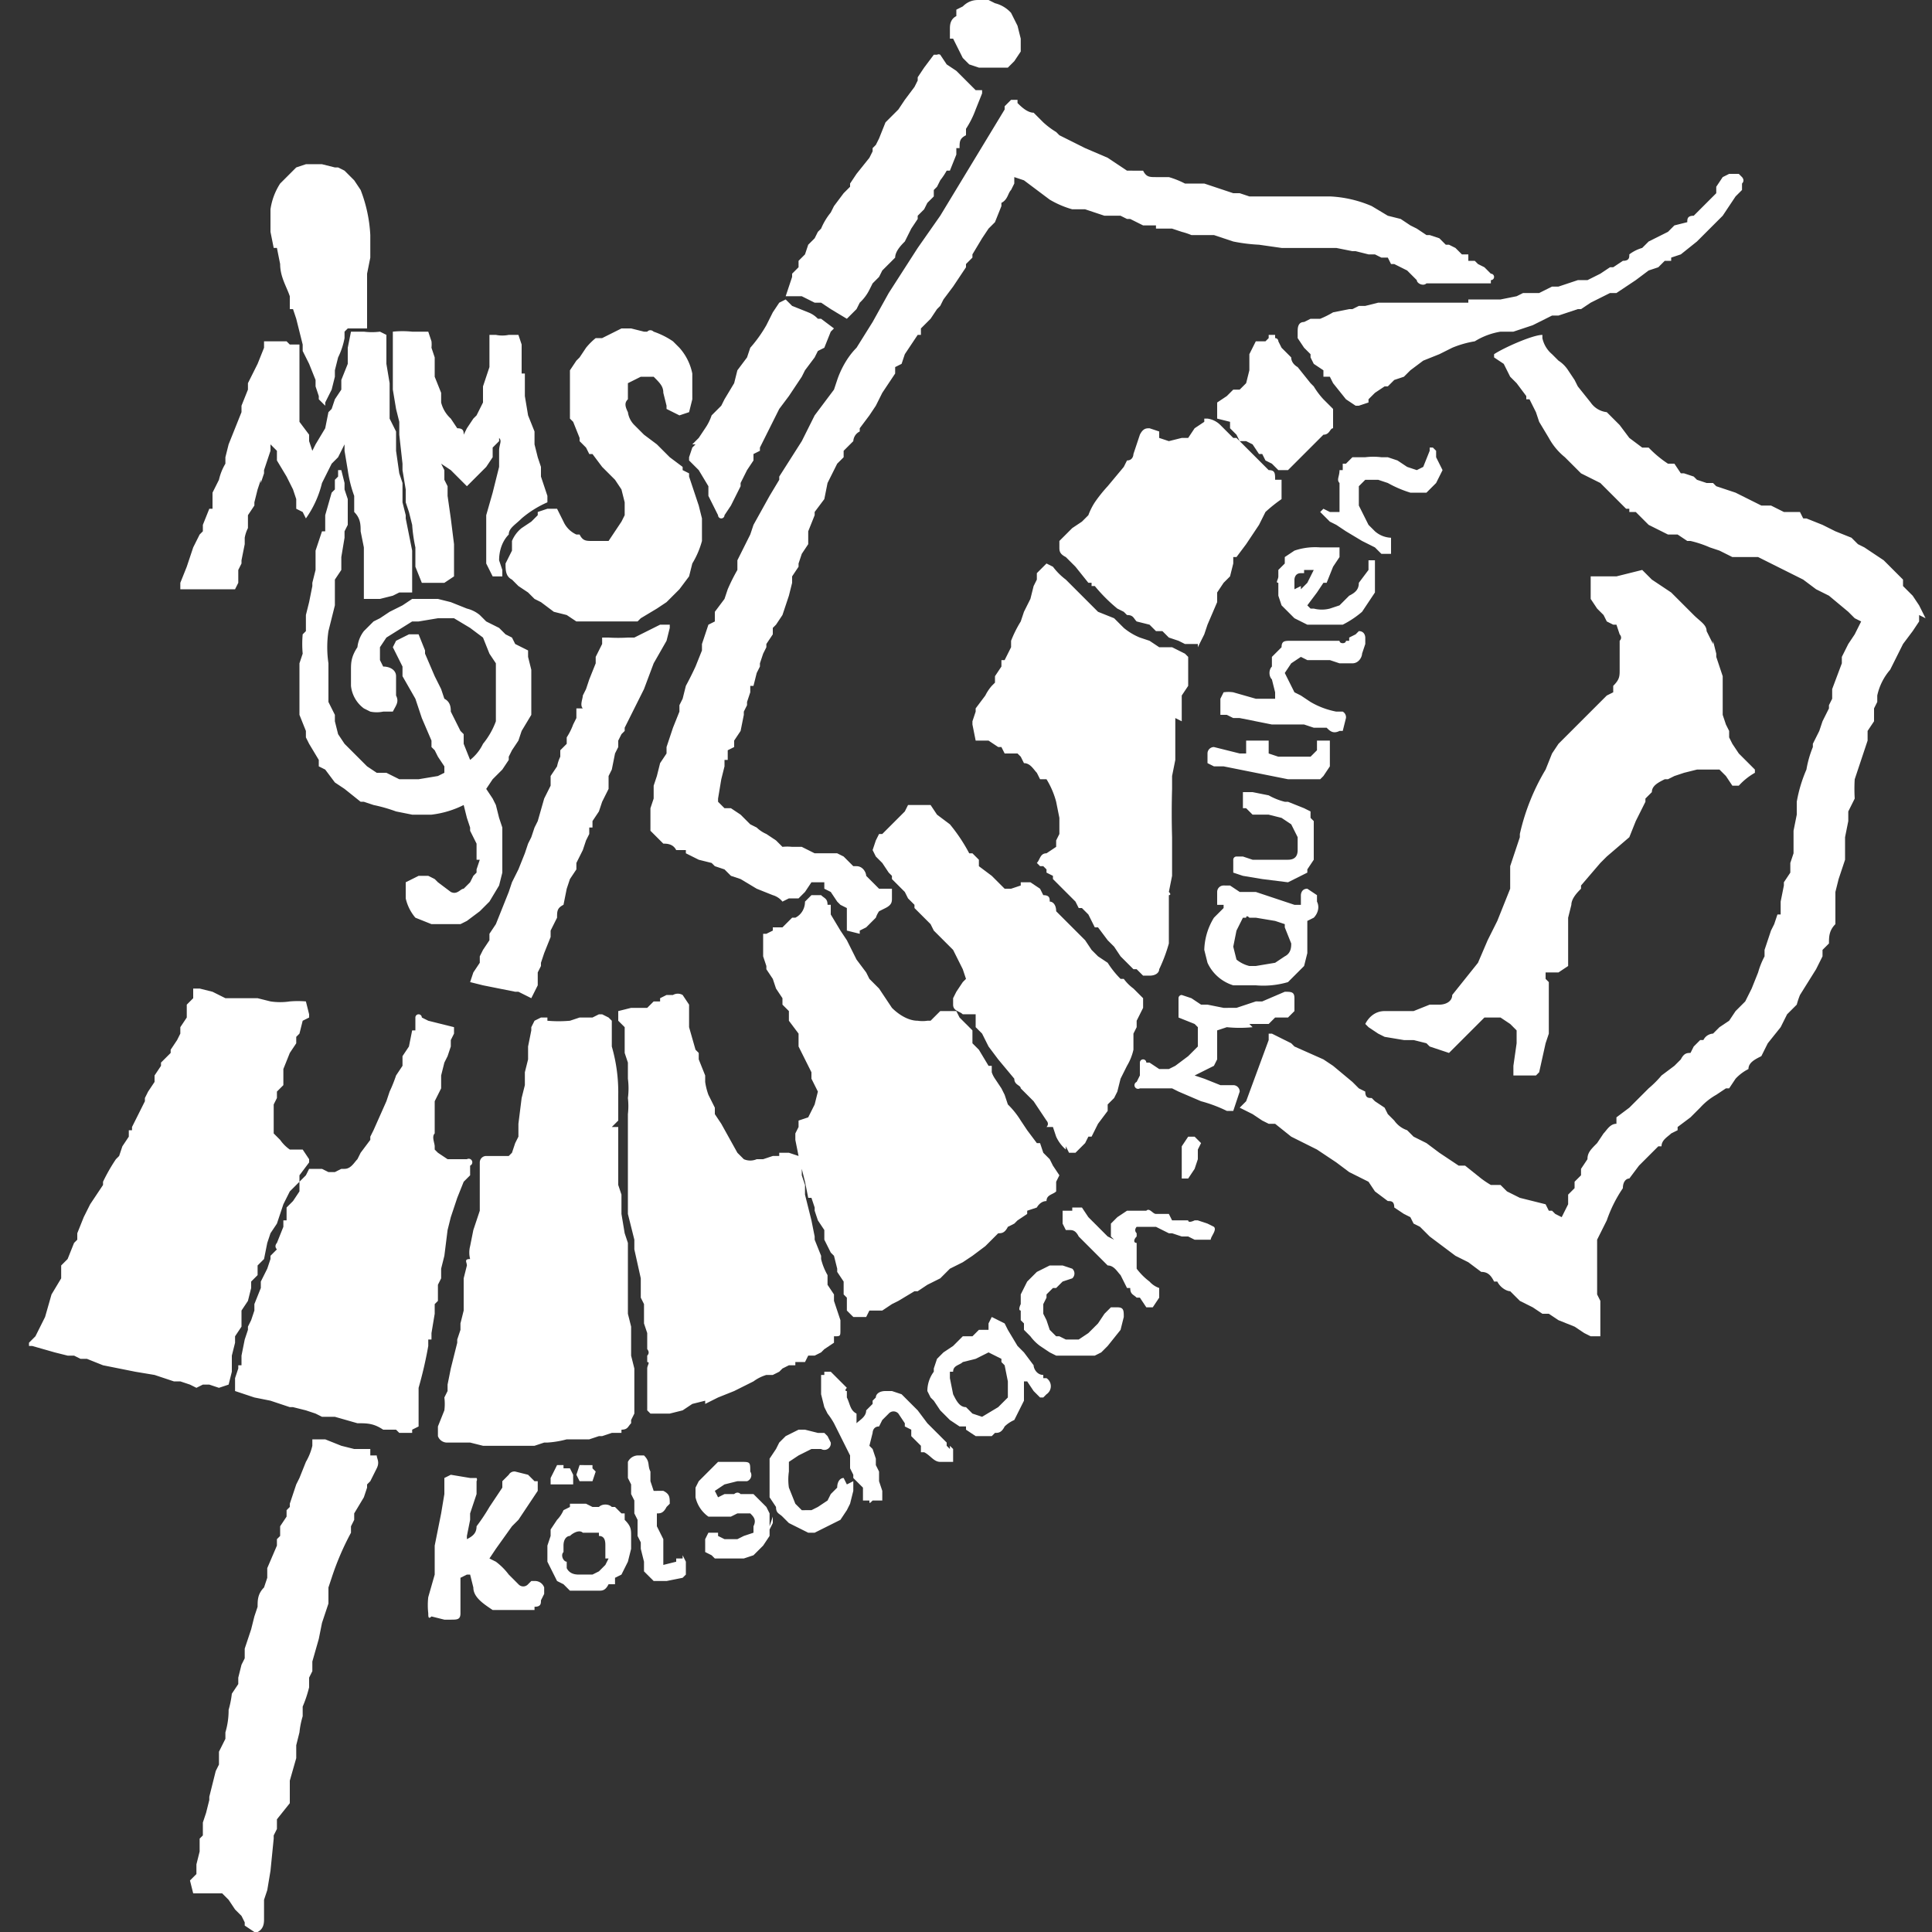 <svg xmlns="http://www.w3.org/2000/svg" width="60" height="60" viewBox="0 0 60 60"><rect x="0" y="0" width="60" height="60" fill="#333333" stroke="none"/><path fill="#FFF" d="M31.6 3.1h-.2l-.2.2v.1l-2 3.3-.7 1-.9 1.4-.5.9-.5.8c-.3.3-.5.7-.6 1l-.1.3-.6.8-.2.4-.2.4-.7 1.1v.1l-.3.5-.5.9-.1.3-.2.4-.2.4v.3a6 6 0 00-.3.6l-.1.3-.3.4v.3l-.2.1-.2.6v.2l-.2.5a10.3 10.3 0 01-.3.6l-.1.4-.1.2v.2l-.2.5-.2.6v.2l-.2.3-.1.4-.1.3v.4l-.1.3v.7l.2.2.2.2c.1 0 .3 0 .4.2h.3v.1l.4.2.4.1.1.1.3.1.2.2.3.1.5.3.5.2a.6.6 0 01.3.2l.2-.1h.3l.2-.2.2-.3h.4v.2l.2.1.2.3.1.1.2.1v.7l.4.1v-.1l.2-.1.3-.3a.8.8 0 01.1-.2l.2-.1c.2-.1.2-.2.2-.3v-.3h-.4l-.4-.4c0-.1-.1-.3-.3-.3h-.1l-.3-.3-.2-.1h-.7l-.4-.2h-.3a1.4 1.4 0 00-.3 0l-.2-.2-.3-.2a1 1 0 01-.3-.2l-.2-.1-.3-.3-.3-.2h-.2l-.2-.2v-.1l.1-.6.1-.4v-.2h.1v-.3l.2-.1V23l.2-.3.1-.5v-.1l.1-.2v-.1l.1-.3v-.2h.1l.1-.4.1-.2v-.1l.1-.3.1-.2V20l.2-.3v-.2l.1-.1.2-.3.2-.6.1-.4v-.2l.2-.3v-.1l.1-.3.2-.3v-.4l.2-.5v-.1l.3-.4.1-.5.3-.6.2-.2V14l.3-.3s0-.2.2-.3v-.1l.3-.4.2-.3.2-.4.2-.3.2-.3v-.2l.2-.1.1-.3.2-.3.2-.3h.1v-.2l.3-.3.2-.3.1-.1.1-.2.3-.4.2-.3.2-.3v-.1l.2-.2v-.1l.3-.5.2-.3.2-.2.2-.5v-.1c.2-.1.2-.3.3-.4l.1-.2v-.2l.3.1.8.6c.22.13.454.231.7.3h.4l.6.2h.5l.2.1h.1l.4.2h.4v.1h.5l.3.1a2.2 2.2 0 01.3.1h.7l.6.2a5.3 5.3 0 00.8.1l.7.1h1.7l.5.1h.1l.4.1h.2l.2.1h.2l.1.2h.1l.4.2.3.3c0 .1.2.2.3.1h2v-.1a.1.1 0 100-.2l-.2-.2-.2-.1-.1-.1h-.2v-.2h-.2l-.2-.2-.2-.1h-.1l-.2-.2-.3-.1h-.1l-.3-.2-.2-.1-.3-.2-.4-.1-.5-.3a3.7 3.7 0 00-1.3-.3h-2.5l-.3-.1h-.2l-.3-.1-.6-.2h-.6a2.8 2.8 0 00-.5-.2h-.4c-.2 0-.3 0-.4-.2H35l-.3-.2-.3-.2-.7-.3-.8-.4-.1-.1a2.5 2.5 0 01-.4-.3l-.3-.3c-.2 0-.4-.2-.5-.3v-.1zm9.5 21l.2-.3V23h-.4v.3l-.2.2h-1l-.3-.1V23h-.7v.4h-.2l-.8-.2a.2.2 0 00-.2.2v.3l.2.1h.3l1 .2.5.1.5.1h1l.1-.1zm1.6-5.7v-1h-.2v.3l-.3.4c0 .2-.1.3-.3.4l-.3.3-.3.1a1 1 0 01-.5 0h-.1l-.1-.1.3-.4.2-.3h.1l.2-.5.2-.3V17H41a2 2 0 00-.8.1l-.3.2v.2l-.2.2v.2c0 .1-.1.2 0 .2v.4l.1.3.3.3.1.1.2.1.2.1h1.1a3 3 0 00.6-.4l.2-.3.2-.3zm-2.3-.2l-.2.1V18s0-.2.2-.2h.1v-.1h.3l-.1.2-.1.2-.2.2v-.1zm-22 27.4v-.1H18l-.1.3.1.2h.4l.1-.3-.1-.1zM14.9 27l-.2.2-.1.2-.2.2c-.1 0-.2.2-.4.1l-.4-.3-.1-.1-.2-.1H13l-.4.2v.5a1.4 1.4 0 00.3.6l.5.2h.9l.2-.1.4-.3.3-.3.3-.5.1-.4V25.7l-.1-.3-.1-.4-.1-.2-.2-.3.2-.3.3-.3.2-.3v-.1l.1-.2.2-.3.1-.3.3-.5v-1.4l-.1-.4v-.2L16 20l-.1-.2-.2-.1-.2-.2-.4-.2-.2-.2a1 1 0 00-.4-.2l-.5-.2-.4-.1h-.8l-.3.2-.4.2-.3.2-.2.1-.3.3a1 1 0 00-.2.5c-.2.3-.2.5-.2.7v.5a1 1 0 00.4.7l.2.1a1 1 0 00.4 0h.3c.1-.2.2-.3.1-.5V21c0-.2-.2-.3-.4-.3l-.1-.2v-.4l.2-.3.8-.5h.2l.6-.1h.5l.5.3.4.3.2.5.2.3v1.8a2.4 2.4 0 01-.4.7 1.4 1.4 0 01-.4.5l-.2-.5v-.3l-.1-.1-.3-.6c0-.1 0-.3-.2-.4l-.1-.3-.2-.4-.3-.7v-.1l-.2-.5h-.3l-.4.2-.1.2.3.6v.3l.4.7.2.6.3.7v.2l.1.1.1.2.2.3v.2l-.2.1-.6.1h-.6L12 24h-.3l-.3-.2-.2-.2-.5-.5-.2-.3-.1-.4v-.2l-.1-.2-.1-.2V20.6a3.4 3.4 0 010-1l.1-.4.1-.4V18l.2-.3v-.4l.1-.6v-.2l.1-.2v-.8l-.1-.3V15l-.1-.4h-.1v.2l-.1.1v.3l-.1.1-.2.7v.5H10l-.2.6v.6l-.1.4v.1l-.1.5-.1.4v.5l-.1.1a3.4 3.4 0 000 .6l-.1.3v1.6l.2.5v.2l.1.2.3.5v.2l.2.1.3.4.3.2.5.4h.1l.3.1a5 5 0 01.7.2l.5.1h.6a3 3 0 001-.3l.1.4.1.3v.1l.2.4v.5h.1l-.1.3v.1l.1-.1zm4.3 7.8V34a5.1 5.1 0 00-.2-1.5v-.8l-.1-.1-.2-.1h-.1l-.2.1H18l-.3.1a4 4 0 01-.7 0v-.1h-.2l-.2.1-.1.2v.1l-.1.5v.4l-.1.4v.4l-.1.4-.1.8v.4l-.1.2-.1.3-.1.1h-.7a.2.2 0 00-.2.2v1.5l-.1.3-.1.3-.1.5a.8.8 0 000 .4c-.2 0-.1.1-.1.2l-.1.4v1l-.1.4v.2l-.1.3v.1l-.1.4-.1.4-.1.5v.2l-.1.2a1.6 1.6 0 010 .4l-.2.5v.3a.3.3 0 00.3.2h.7l.4.1h1.6l.3-.1h.1a3 3 0 00.6-.1h.7l.3-.1h.1l.3-.1h.3v-.1c.2 0 .2-.1.3-.2v-.1l.1-.2v-1.4l-.1-.4v-.9l-.1-.4v-2.2l-.1-.3-.1-.6v-.6l-.1-.3V35H19l.2-.2zm-1.7 10.7h-.2l-.2.4v.2h.7V45.8l-.1-.2h-.2v-.1zM40 26.7h-1.1l-.3-.1h-.2a.1.1 0 00-.1.1v.4l.3.1.6.1.8.1.6-.3V27l.2-.3v-1.2l-.1-.1v-.2l-.2-.1-.5-.2h-.1a2 2 0 01-.5-.2l-.5-.1H38.6v.5h.1l.2.2h.5l.4.1.3.2.1.2.1.2v.4c0 .2-.1.3-.3.3zm-2.8-6.6l.2-.4.1-.3.3-.7v-.3l.2-.3.2-.2.1-.4v-.2h.1l.3-.4.4-.6.2-.4a4.7 4.7 0 01.5-.4v-.6h-.2c0-.2 0-.3-.2-.3l-.2-.2-.2-.2-.2-.2-.4-.4h-.1l-.4-.4a.7.7 0 00-.4-.2h-.1v.1l-.3.2-.2.3h-.2l-.4.1-.3-.1v-.2l-.3-.1c-.1 0-.2 0-.3.2l-.2.6s0 .2-.2.2l-.1.2-.5.6a4.5 4.5 0 00-.4.5 2 2 0 00-.2.4l-.2.2-.3.2-.4.4v.2c0 .1 0 .2.2.3l.3.3.4.5h.1v.1h.1a5 5 0 00.7.7l.2.1.1.1c.2 0 .2.1.3.2l.4.1.2.2h.2l.2.2.3.1.2.1h.4v.1zm3.6 8.4c.1-.1.2-.3.1-.5v-.2l-.3-.2c-.2 0-.2.2-.2.2v.3h-.2l-.6-.2-.6-.2h-.5l-.3-.2H38a.2.2 0 00-.2.2v.4h.2v.1l-.3.3a2 2 0 00-.3 1l.1.4a1.3 1.3 0 00.8.7h.7a2.7 2.7 0 001-.1l.2-.2.3-.3.1-.4V28.6l.2-.1zm-.9 1.2l-.3.2-.6.1h-.2a1 1 0 01-.4-.2l-.1-.4.1-.5.2-.4h.1s0-.1.1 0h.2l.6.1.3.1v.1l.2.5c0 .1 0 .3-.2.4zm-3.2-7.3v-.8l.2-.3V20.4l-.1-.1-.4-.2H36l-.3-.2-.3-.1a1.9 1.9 0 01-.5-.3l-.2-.2-.1-.1-.5-.2-.3-.3-.3-.3-.4-.4a2 2 0 01-.4-.4l-.2-.1-.3.3v.2l-.1.2-.1.4-.2.4-.1.3a3.7 3.7 0 00-.3.6v.2l-.2.4h-.1v.2l-.2.3v.2l-.1.1a1.4 1.4 0 00-.2.3l-.3.4v.1l-.1.3v.1l.1.5h.4l.3.2h.1l.1.2h.4l.1.1.1.2c.2 0 .3.2.4.3l.1.2h.2a2.6 2.6 0 01.3.7l.1.5v.5l-.1.2v.2l-.3.2c-.2 0-.2.2-.3.3l.1.1h.1l.1.1v.1l.2.1v.1l.2.2.2.2.3.3.1.2h.1l.2.2.2.4h.1l.3.4.2.2.2.3.4.4h.1l.2.2h.2c.2 0 .3-.1.3-.2a4.9 4.9 0 00.3-.8v-1.5s.1 0 0-.1l.1-.5V26a26 26 0 010-1.5v-.4l.1-.5V22.3l.2.1zm3.4-1.8l.3-.2.2.1h.7l.3.1h.4c.2 0 .3-.2.3-.3l.1-.3v-.2s0-.2-.2-.2l-.1.1-.2.1v.1h-.1c0 .1-.2.1-.2 0h-1.5c-.2 0-.3 0-.3.2l-.3.3v.3c-.1.1-.1.3 0 .4l.1.4v.2H39l-.7-.2a1 1 0 00-.3 0l-.1.2v.5h.2l.2.1h.2l1 .2h1l.3.1h.4c.1.1.2.2.4.1h.1l.1-.4a.2.2 0 00-.1-.2h-.2a2.5 2.5 0 01-.8-.3l-.3-.2-.2-.1-.3-.6.2-.3zm10.2-.5v.7c0 .2 0 .3-.2.5v.2l-.2.1-.7.7-.6.6-.2.2-.2.3-.2.5a6.8 6.8 0 00-.8 2v.1l-.3.9v.7l-.4 1-.3.6-.3.7-.8 1c0 .2-.2.3-.4.3h-.3l-.5.2H43c-.3 0-.5.2-.6.4l.1.1.3.2.2.1.6.1h.3l.4.1.1.1.6.2 1.1-1.1h.5l.3.2.2.2v.4l-.1.7v.3h.7l.1-.1.2-.9.1-.3v-1.6l-.1-.1v-.2h.4l.3-.2v-1.5l.1-.4c0-.2.2-.4.3-.5v-.1l.6-.7.2-.2.7-.6.2-.5.3-.6v-.1l.2-.2c0-.2.2-.3.4-.4h.1l.2-.1.3-.1.4-.1h.7l.2.2.2.3h.2a2 2 0 01.5-.4v-.1l-.5-.5-.2-.3-.1-.2v-.2l-.1-.2-.1-.3V21l-.2-.6v-.1l-.1-.4v.1l-.2-.4c0-.2-.2-.3-.4-.5l-.7-.7-.6-.4-.3-.3-.8.2h-.8v.7l.2.3.2.2.1.2.2.1h.1l.1.3s.1.1 0 .2v.3-.1zM45.6 9.4h-2.8l-.4.1h-.2l-.2.1h-.1l-.5.1a3 3 0 01-.4.2h-.3l-.2.1c-.2 0-.2.2-.2.3v.2l.2.3.2.2v.1l.1.2.3.2v.2h.2l.1.2.4.5.3.2h.1l.3-.1v-.1l.2-.2.3-.2h.1l.2-.2.3-.1.2-.2.4-.3.5-.2.4-.2a3.1 3.1 0 01.7-.2 2.2 2.2 0 01.8-.3h.4l.6-.2.2-.1.4-.2h.2l.3-.1.3-.1h.1l.3-.2.2-.1.4-.2h.2l.6-.4.4-.3.3-.1.2-.2h.2V8l.3-.1.5-.4.5-.5.3-.3.2-.3.2-.3.2-.2v-.2c.1-.1 0-.2 0-.2l-.1-.1h-.3l-.2.1-.2.3V6l-.4.4-.1.1-.2.2c-.2 0-.2.1-.2.2L52 7l-.2.2-.4.2-.2.1-.2.2a1.2 1.2 0 00-.4.2c0 .1 0 .2-.2.2l-.3.2H50l-.3.2-.4.2H49l-.3.1-.3.1h-.2l-.4.2h-.5l-.2.1-.5.1h-1v.1zm-16-8.2l.3.6.2.2.3.1h.9l.2-.2.2-.3v-.4l-.1-.4-.2-.4a1 1 0 00-.5-.3l-.2-.1h-.3c-.1 0-.3 0-.5.2l-.2.1v.2c-.2.1-.2.3-.2.4v.3h.1zm3.3 35.3l-.2-.3-.1-.2-.2-.2-.1-.3h-.1l-.3-.4-.2-.3a2.6 2.6 0 00-.4-.5l-.1-.3-.1-.2-.2-.3a.8.8 0 01-.1-.2v-.2h-.1l-.3-.5-.2-.2V32l-.4-.4-.1-.2h-.5l-.3.3h-.1a1 1 0 01-.3 0c-.3 0-.6-.2-.8-.4l-.2-.3-.2-.3-.3-.3-.1-.2-.3-.4-.3-.6-.2-.3-.3-.5v-.3h-.1c0-.2-.1-.2-.2-.3h-.3l-.2.2c0 .2-.1.4-.3.5h-.1l-.3.3H24v.1l-.2.1h-.1v.5c-.1 0-.1 0 0 0v.2l.1.3v.1l.2.3.1.3.2.3v.2l.2.2v.3l.3.4v.4l.2.4.1.2.1.2v.2l.2.4-.1.4-.2.4-.3.1v.2l-.1.2v.2l.1.5v.2l.1.2.1.4.1.5h.1l.1.3v.1l.1.3.2.3v.3l.2.4.1.1.1.4v.1l.2.3v.4l.1.1v.4l.2.2h.4l.1-.2h.4l.3-.2.2-.1.5-.3h.1l.3-.2.4-.2.3-.3.4-.2.3-.2.4-.3.2-.2.2-.2c.1 0 .2 0 .3-.2l.2-.1.1-.1.3-.2v-.1l.3-.1s.1-.2.3-.2c0-.2.2-.2.3-.3V36.7l.1-.2zm6.7-26.1h-.2v.1l-.1.1H39l-.2.4v.5l-.1.4-.2.2h-.2l-.2.2-.3.2v.5l.4.1v.2l.2.2.1.2h.2l.2.1.2.3h.1l.1.2.2.1.2.2h.3l.3-.3.4-.4.2-.2.2-.2c.2 0 .2-.2.3-.2V12.7l-.3-.3a2.4 2.4 0 01-.3-.4l-.1-.1-.4-.5s-.2-.1-.2-.3L40 11l-.2-.2-.1-.2a.1.1 0 00-.1-.1v-.1zm2 5.5h-.3l-.2-.1-.1.1.3.3.2.1.3.2.5.3.2.1.2.1.2.2h.3v-.5a.8.8 0 01-.5-.2l-.2-.2-.1-.2-.2-.4V15.1l.2-.2h.4l.3.1a3.6 3.6 0 00.7.3h.5l.3-.3.2-.4-.2-.4V14l-.1-.1h-.1v.1l-.2.5-.2.1-.3-.1-.3-.2-.3-.1h-.2a2 2 0 00-.5 0H42l-.2.2h-.1v.2h-.1c0 .2-.1.3 0 .4v.9h-.1.1zm-8.5 19.7l.1.2h.2l.3-.3.1-.2h.1l.2-.4.3-.4v-.2l.2-.2.1-.2.1-.4.2-.4a1.7 1.7 0 00.2-.5v-.5l.1-.2v-.2l.2-.4V31l-.3-.3a1.4 1.4 0 01-.3-.3h-.1a2.9 2.9 0 01-.4-.5l-.3-.2-.2-.2-.2-.3-.2-.2-.2-.2-.2-.2-.3-.3c0-.2-.1-.3-.2-.3 0-.1 0-.2-.2-.2l-.1-.2-.3-.2h-.3v.1l-.3.1h-.2l-.2-.2-.2-.2-.4-.3v-.2l-.2-.2h-.1a5.3 5.3 0 00-.6-.9l-.4-.3-.2-.3h-.7l-.1.2-.1.1-.3.3-.3.3h-.1l-.1.2-.1.3.1.2.2.2.2.3.1.1v.1l.2.2.2.2.1.2.2.2v.1l.2.2.3.3.1.2.2.2.4.4.2.4.1.2.1.3-.1.1-.2.3-.1.2v.2c0 .2.2.2.3.3h.4v.4l.2.2.2.4.3.4.5.6c0 .2.2.2.2.3l.1.1.3.3.2.3.2.3s.1.1 0 .2h.2l.1.3c.07.153.173.29.3.4v-.1zM19.7 22l.3-.6.3-.8.4-.7.1-.4v-.1h-.3l-.8.4h-.2a5 5 0 01-.6 0h-.2v.2l-.2.4v.2l-.2.5-.1.3-.1.2c0 .1-.1.3 0 .4h-.2v.3l-.1.2a2 2 0 01-.2.4v.2l-.2.2v.2a1.3 1.3 0 00-.1.3l-.2.3v.3l-.2.4-.2.7-.1.2-.1.3-.1.2-.1.3-.2.5-.1.2-.1.2-.1.3-.2.5-.2.5-.2.3v.2l-.2.3-.1.2v.2l-.2.3-.1.3.4.1 1 .2h.1l.4.2.2-.4v-.4l.1-.2v-.1l.1-.3.2-.5v-.2l.2-.4c0-.2 0-.3.2-.4l.1-.5.1-.3.2-.3v-.2l.2-.4.1-.3.1-.2v-.2h.1v-.2l.2-.3.1-.3.2-.4v-.4l.1-.2.1-.5.1-.2V23l.1-.2.1-.1v-.1l.3-.6zm9.8 23l-.1-.1v-.1l-.2-.2-.3-.3-.1-.1-.3-.4-.3-.3-.2-.2-.3-.1h-.2c-.2 0-.3.1-.3.2l-.1.1v.1l-.2.2c0 .2-.2.3-.3.4V43.9c-.2-.1-.2-.3-.3-.5v-.2c-.1 0 0-.1 0-.1l-.2-.2-.2-.2-.1-.1h-.2v.1h-.1v.6l.1.4.1.2a2.3 2.3 0 01.2.3l.1.2.2.4.2.4v.4l.1.2v.1l.1.1.2.2v.4h.2c0 .1 0 .1.1 0h.3V46.3l-.1-.3v-.3l-.1-.2v-.2l-.1-.3-.1-.1.1-.4s0-.2.2-.2l.1-.2.2-.2a.2.2 0 01.3 0l.2.3v.1l.2.1v.2l.3.3v.2h.1c.2.1.3.3.5.3h.4V45l-.1-.1v.1zm3-2.2h-.1v-.1c-.2 0-.3-.2-.3-.3l-.3-.4-.2-.2-.3-.5-.1-.2-.4-.2-.1.2v.2h-.3l-.2.2h-.3l-.3.3-.3.2-.2.2-.1.3v.1a1 1 0 00-.2.6l.1.2.1.1.2.3.1.1.2.2.3.2h.2v.1l.3.2h.5l.1-.1c.1 0 .2 0 .3-.2a1 1 0 01.3-.2l.2-.4.1-.2v-.6h.1l.2.3.2.2h.1l.1-.1a.3.3 0 000-.5zm-1.2.3v.3l-.3.3-.5.3-.3-.1-.2-.2c-.2 0-.3-.2-.4-.4l-.1-.5v-.2h.1c0-.2.2-.2.3-.3l.4-.1.4-.2.2.1.2.1v.1l.1.1.1.5v.2zm-10.1 5.3H21v.1l-.4.1V47.8l-.2-.4V47c.1 0 .2 0 .3-.2l.1-.1c0-.2 0-.3-.2-.4H20.3l-.1-.3v-.3c-.1-.2 0-.3-.2-.5h-.2s-.2 0-.3.2v.5l.1.2v.3l.1.2v.4l.1.2v.5l.1.2v.2l.1.4v.3l.3.3h.4l.5-.1.1-.1v-.4l-.1-.2v.1zm2.7-1V47l-.1-.2-.2-.2-.2-.2H23c-.1-.1-.2 0-.2 0h-.3l-.2.1-.1-.2.3-.2.4-.1h.3a.2.2 0 00.1-.3c0-.3 0-.3-.3-.3h-.7l-.3.3-.3.3-.1.2v.3a1 1 0 00.4.6h.7l.2-.1h.4c.1.1.2.2.1.4v.2l-.3.1-.2.1h-.4l-.2-.1v-.1H22l-.1.2v.4l.2.1.1.1h.9l.3-.1.3-.3.2-.3v-.2l.1-.2v-.2l-.1.3zm-2-3.8l.4-.2.5-.2.6-.3a1.3 1.3 0 01.4-.2h.2l.2-.1.1-.1.2-.1h.2v-.1h.3l.1-.2h.2l.2-.1.1-.1.3-.2v-.2c.2 0 .2 0 .2-.2V41l-.2-.6v-.2l-.2-.3v-.3a1.9 1.9 0 01-.2-.5V39l-.2-.5v-.1l-.1-.5-.1-.4-.1-.4v-.3l-.1-.3v-.4l-.1-.1v-.1l-.3-.1h-.3v.1H24l-.3.1h-.2a.5.5 0 01-.4 0l-.2-.2-.5-.9-.2-.3v-.2L22 34a2 2 0 01-.1-.4v-.2l-.2-.5v-.2l-.1-.1-.2-.7v-.7l-.2-.3a.3.3 0 00-.3 0h-.2l-.2.1v.1h-.2l-.2.2h-.5l-.4.1v.3l.2.2v.8l.1.3v.5c.026.2.026.4 0 .6a2.2 2.2 0 010 .5v3.1l.1.4.1.4v.3l.2.9v.6l.1.2v.6l.1.3v.5s.1.1 0 .2v.2c.1 0 0 .1 0 .2v1.3l.1.1h.6l.4-.1.3-.2.4-.1v.1zm4.4 2.5l-.1-.2c-.1 0-.2.1-.2.3l-.2.2-.1.2-.3.2-.2.1H24.9l-.2-.2-.2-.5a1.7 1.7 0 010-.5v-.3l.3-.2.4-.2h.3a.2.2 0 00.3-.2l-.1-.2-.1-.1h-.2l-.4-.1h-.2l-.4.2-.2.2-.1.2-.2.3v1.2l.2.3c0 .2.1.2.2.3l.2.2.2.1.4.2h.2l.6-.3.2-.1.2-.3.1-.2.1-.4V46l-.2.1zm33.5-26.9l-.1-.2-.1-.2-.2-.3-.2-.2-.1-.1V18l-.4-.4-.2-.2-.6-.4-.2-.1-.2-.2-.5-.2-.4-.2-.5-.2H56l-.1-.2h-.5l-.4-.2h-.3l-.4-.2-.4-.2-.6-.2-.1-.1H53l-.3-.1-.1-.1-.3-.1h-.1l-.2-.3h-.2a3.4 3.4 0 01-.6-.5H51l-.4-.3-.3-.4-.2-.2-.2-.2a.7.7 0 01-.5-.3L49 12l-.1-.2-.2-.3a1 1 0 00-.3-.3l-.2-.2a.9.9 0 01-.3-.5v-.1c-.3 0-1.2.4-1.5.6v.1l.3.2.1.2.1.2.2.2.3.4v.1h.1l.2.4.1.3.3.5a2 2 0 00.5.6l.4.4.1.1.6.3.2.2.2.2.2.2.2.2h.1v.1h.2l.4.4.2.1.4.2h.3l.3.2h.1a3.4 3.4 0 01.6.2l.3.1.4.2h.8l.2.1.2.1 1 .5.4.3.4.2.6.5.2.2.2.1-.1.2-.1.2-.2.3-.1.2-.1.2v.2l-.3.8v.3l-.1.2v.1l-.1.2-.1.2-.1.3-.2.4v.1a3.3 3.3 0 00-.2.7 4.4 4.4 0 00-.3 1v.4l-.1.5v.7l-.1.3v.3l-.2.3v.1l-.1.5v.4h-.1l-.1.3-.1.2-.1.3-.1.3v.2a2.5 2.5 0 00-.2.5l-.2.5-.2.4-.3.3-.2.3-.3.2-.2.2s-.2 0-.3.2h-.1l-.2.2-.1.2c-.1 0-.2 0-.3.2l-.2.2-.4.3a3.3 3.3 0 01-.4.4l-.5.5-.1.1-.4.3v.2c-.2 0-.3.2-.4.3l-.2.3c-.2.2-.3.3-.3.5l-.2.3v.2l-.2.2v.2l-.2.2v.3l-.2.4-.2-.1-.1-.1h-.1l-.1-.2-.4-.1-.4-.1-.4-.2-.2-.2h-.3a3 3 0 01-.3-.2l-.5-.4h-.2l-.6-.4-.4-.3-.4-.2-.2-.2a.8.8 0 01-.4-.3l-.2-.2-.1-.2-.3-.2-.1-.1c-.1 0-.2 0-.2-.2l-.2-.1-.2-.2-.6-.5-.3-.2-.9-.4-.1-.1-.2-.1-.4-.2h-.1v.2l-.7 1.9-.2.2.4.2.3.2.2.1h.2l.5.4.4.2.4.2.3.2.3.2.4.3.6.3.2.3.4.3c.1 0 .2 0 .2.2l.3.2.2.1.1.2.2.1.3.3.4.3.4.3.4.2.4.3c.2 0 .3.1.4.3h.1c.1.2.3.3.4.3l.3.3.4.2.3.2h.2l.3.2.5.2.3.2.2.1h.3v-1.1l-.1-.2V38.5l.1-.2.2-.4a4.2 4.2 0 01.5-1c0-.2.1-.3.2-.3l.3-.4.2-.2.2-.2.2-.2h.1c0-.2.2-.3.3-.4l.2-.1V35l.4-.3.3-.3a2 2 0 01.5-.4l.3-.2h.1l.2-.3a1.4 1.4 0 01.4-.3c0-.2.2-.3.4-.4l.2-.4.4-.5.2-.4.3-.3a2.6 2.6 0 01.1-.3l.5-.8.2-.4v-.2l.2-.2c0-.2 0-.4.2-.6v-1l.1-.4.2-.6V26l.1-.5V25.2l.2-.4a4.8 4.8 0 010-.6l.2-.6.2-.6v-.3l.2-.3V22l.1-.2v-.2a1.8 1.8 0 01.4-.8l.1-.2.1-.2.2-.4.3-.4.2-.3v-.2l.2.1zM34.6 40.6h-.1l-.2.2-.2.3-.2.2-.1.1-.3.2h-.4l-.2-.1h-.1l-.2-.2-.1-.3-.1-.2v-.3l.1-.2v-.1l.2-.2h.1l.2-.2.3-.1a.2.2 0 000-.3l-.3-.1h-.4l-.2.1-.2.1-.3.3-.1.2-.1.2v.3s-.1.2 0 .2v.3l.1.1v.2l.2.2a1.4 1.4 0 00.3.3l.3.2.2.1H34l.2-.1.2-.2.4-.5.1-.4c0-.2 0-.3-.2-.3h-.1zm4.2-8.8h.6l.2-.2h.4l.2-.2V31c0-.2-.1-.2-.3-.2l-.7.3H39l-.6.2H38l-.5-.1h-.2L37 31l-.3-.1a.1.1 0 00-.1.1v.6l.5.2.1.1v.6l-.1.1-.2.2-.4.3-.2.1H36l-.3-.2h-.1a.1.1 0 10-.2 0v.4l-.1.2a.112.112 0 10.1.2h1l.2.1.7.3a4.4 4.4 0 01.8.3h.2l.2-.6a.2.2 0 00-.2-.2h-.4l-.5-.2-.3-.1.2-.1.2-.1.2-.1.1-.2V32l.3-.1a3.9 3.9 0 00.8 0l-.1-.1zm-14-22.6h.1l.4.2h.2l.3.2.5.3.3-.3.1-.2A1.4 1.4 0 0027 9l.1-.2.2-.2.1-.2.4-.4c0-.2.2-.4.3-.5l.2-.4.2-.3v-.1l.2-.2.1-.2.2-.2v-.2l.1-.1.1-.2a2.3 2.3 0 00.2-.3h.1l.2-.5v-.2h.1c0-.2 0-.3.2-.4V4a2.9 2.9 0 00.3-.6l.2-.5v-.1h-.2l-.3-.3-.3-.3-.3-.2-.2-.3a.1.1 0 00-.1 0H29l-.3.4-.2.3v.1l-.1.2-.3.4-.2.3-.4.4-.2.5-.1.2-.1.1v.1l-.1.2-.4.5-.2.3v.1l-.2.2-.3.4-.1.2a2 2 0 00-.3.5l-.1.1-.1.2-.2.2-.1.3-.1.1-.1.1v.2l-.1.1-.1.1v.1l-.2.6h.4zm11.9 27.4h.2l.2-.3.1-.3v-.3l.1-.2-.2-.2h-.2l-.2.3v1zm1 1.5l-.2-.1-.3-.1h-.1s-.2.1-.2 0h-.5l-.1-.2h-.4c-.1 0-.2-.2-.3-.1H35l-.3.2-.2.2v.4l.1.1-.2-.1-.6-.6-.2-.3h-.3v.1H33v.4l.1.2h.1c.1 0 .2 0 .3.2l.2.2.2.2.3.3.2.2c.2 0 .3.2.4.3l.1.2.1.2h.1c0 .2.1.2.2.3h.1l.2.3h.2l.2-.3V40a.7.7 0 01-.3-.2 2 2 0 01-.4-.4v-.8c-.1 0-.1-.1 0-.2v-.1c-.1-.1 0-.2 0-.2h.6l.4.2h.1l.3.1h.2l.2.1h.5c0-.1.2-.3.1-.4V38v.1zm-18.3 9.2V47h-.1l-.2-.2H19c-.1-.1-.3-.1-.4 0h-.2l-.2-.1h-.5v.1l-.2.1a1 1 0 01-.2.3l-.2.3v.2l-.1.3v.5l.2.4.1.2.2.1.2.2h.9c.1 0 .2 0 .3-.2h.2V49l.2-.1.2-.4.1-.4v-.4c0-.2 0-.3-.2-.5v.1zm-.5 1.1l-.1.2-.2.2-.2.1H18c-.1 0-.3 0-.4-.2v-.2c-.1 0-.2-.2-.1-.3V48c0-.2.1-.3.2-.3.1-.1.3-.2.4-.1h.5v.1c.2 0 .2.2.2.3v.4h.1zM5.6 18.3h1.7l.1-.2v-.4l.1-.2v-.1l.1-.5v-.2a1.1 1.1 0 01.1-.3V16l.2-.3v-.1l.1-.4.1-.3v.1l.1-.3v-.1l.2-.6v-.2l.2.2v.3l.3.5.2.4.1.3v.3l.2.1.1.2A3.2 3.2 0 0010 15l.3-.6.2-.2.2-.4v.2l.1.6a3.9 3.9 0 00.2.8v.5c.2.2.2.4.2.6l.1.5v1.6h.5l.4-.1.2-.1h.4v-1.3l-.1-.5-.1-.5V16l-.1-.4V15l-.1-.3-.1-.7v-.6l-.2-.4v-1.1l-.1-.6v-.9l-.2-.1a2 2 0 01-.5 0h-.4l-.1.5v.5l-.2.5v.3l-.2.3-.1.3-.1.1-.1.5-.3.5-.1.2-.1-.3v-.2l-.3-.4v-2.4H9l-.1-.1h-.7v.2l-.2.5-.3.6v.2l-.2.5v.2l-.2.5-.2.5-.1.4v.2a1.7 1.7 0 00-.2.5l-.2.4v.5h-.1l-.2.5v.2l-.1.1-.2.4-.2.6-.2.5v.2zm3-10.6l.1.5c0 .4.2.7.3 1v.4h.1l.1.3.1.4.1.4v.2l.2.4.2.5v.2l.1.3v.1l.2.2v-.1l.2-.4.1-.4v-.2l.1-.4a2.3 2.3 0 00.2-.6v-.2l.1-.1h.6V8.5l.1-.5v-.7a4.5 4.5 0 00-.3-1.4l-.2-.3-.3-.3-.2-.1h-.1l-.4-.1h-.5l-.3.1-.5.5a2 2 0 00-.3.8v.7l.1.5h.1zm13 6.1l-.1.1-.1.3v.1l.3.3.3.5v.3l.2.4.1.2a.1.1 0 10.2 0l.2-.3.1-.2.1-.2.1-.2V15l.2-.4.2-.3v-.2l.2-.1v-.1l.2-.4.2-.4.2-.4.3-.4.2-.3.2-.3.1-.2.3-.4.1-.2.2-.1.2-.5.1-.1-.4-.3h-.1a.8.8 0 00-.3-.2l-.5-.2-.2-.2-.2.1-.2.3-.2.4a4.2 4.2 0 01-.5.7l-.1.3-.3.4-.1.4-.3.5-.1.2-.3.3a1.6 1.6 0 01-.2.4l-.2.3-.2.2h.1zM16.7 16l-.2.2-.3.2a1 1 0 00-.3.4v.3l-.2.4c0 .2 0 .4.2.5l.2.2.3.2.2.2.2.1.4.3.4.1.3.2h1.9l.1-.1.5-.3.3-.2.3-.3.1-.1.3-.4.1-.4a2.7 2.7 0 00.3-.7v-.7l-.1-.4-.2-.6-.1-.3v-.1l-.2-.1v-.1l-.4-.3-.2-.2-.2-.2-.4-.3-.3-.3a.7.7 0 01-.2-.4c-.1-.2-.1-.3 0-.4v-.5l.4-.2h.4c.2.2.3.3.3.5l.1.4v.1l.4.2.3-.1.1-.4V11.6a1.7 1.7 0 00-.4-.8l-.2-.2a2.5 2.5 0 00-.6-.3s-.1-.1-.2 0H20l-.4-.1h-.3l-.2.1-.4.2h-.2a2 2 0 00-.3.3l-.2.3-.1.1-.2.3V13l.1.1.2.5v.1l.2.2.1.2h.1l.3.4.2.2.2.2.2.3.1.4v.4l-.1.2-.2.3-.2.3h-.5c-.2 0-.3 0-.4-.2h-.1a.8.8 0 01-.4-.4l-.2-.4H17l-.3.1v.1zm-4.5-5v1.1l.1.6.1.4v.4l.1.9v.2l.1.6v.4l.1.3.1.4c.016.235.05.47.1.7v.6l.2.5h.7l.3-.2v-1l-.1-.8-.1-.7v-.3l-.1-.2v-.3l-.1-.2.3.2.2.2.3.3.3-.3.3-.3.2-.3v-.3l.2-.2v-.1c.1.1 0 .2 0 .4v.5l-.2.8-.2.7v1.5l.2.4h.3v-.2l-.1-.3c0-.3.1-.6.3-.8 0-.2.2-.3.4-.5a3.2 3.2 0 01.8-.5v-.2l-.2-.6v-.3l-.1-.3-.1-.4v-.4l-.2-.5-.1-.6v-.7h-.1V10.7l-.1-.3h-.3a1 1 0 01-.4 0h-.2v1l-.2.6v.5l-.1.2-.1.2-.1.1-.2.3-.1.2c0-.1 0-.2-.2-.2L14 13a1 1 0 01-.3-.5V12.2l-.2-.5V11.1l-.1-.3a1 1 0 000-.2l-.1-.3h-.5a3 3 0 00-.6 0v.7zm4.3 38.1l-.1.1a.2.2 0 01-.3 0l-.3-.3a2 2 0 00-.4-.4l-.2-.1.2-.3.5-.7.2-.2.6-.9V46h-.1l-.2-.2-.4-.1a.2.2 0 00-.2.1l-.2.2v.2l-.4.6a6 6 0 01-.4.6c0 .2-.1.3-.3.4v-.1l.1-.5V47l.2-.6V46a.1.1 0 000-.1h-.2l-.6-.1-.2.1v.5l-.1.6-.2 1v.9l-.2.7a2.2 2.2 0 000 .5c0 .1 0 .2.1.1l.4.1h.2c.2 0 .3 0 .3-.2V49l.2-.1h.1l.1.4c0 .3.3.5.6.7h1.3v-.1c.2 0 .2-.1.2-.2l.1-.2v-.2a.3.3 0 00-.3-.2h-.1zm-3.1-7.5v-.2l.1-.6v-.3l.1-.1v-.5l.1-.2V39.4l.1-.4.1-.8.1-.4.1-.3.1-.3.2-.5.2-.2V36.2a.112.112 0 10-.1-.2H13.9l-.3-.2-.1-.1v-.1c0-.1-.1-.3 0-.4v-1l.2-.4v-.4l.1-.4.1-.2.1-.3v-.2l.1-.2v-.2l-.4-.1-.4-.1-.2-.1a.1.1 0 10-.2 0v.4h-.1l-.1.5-.2.3v.3l-.2.3a4.5 4.5 0 01-.2.5l-.1.3-.4.9-.1.2v.1l-.3.4-.1.2c-.1.1-.2.3-.4.3h-.1l-.2.1h-.2l-.2-.1h-.4l-.1.2-.2.2v.3l-.2.3-.2.2v.4h-.1v.2l-.2.5s-.1.1 0 .2l-.2.2v.1l-.1.3-.2.4v.2l-.2.5v.2l-.1.3-.1.2v.1l-.1.3-.1.5v.3h-.1v.1l-.1.3v.4l.6.2.5.1.3.1.3.1h.1l.4.1.3.1.2.1h.4l.7.2c.3 0 .5 0 .8.2h.4l.1.1h.4v-.1l.2-.1v-1.2a12.6 12.6 0 00.3-1.3v-.2h.1zM6.3 43h.2l.3.1.3-.1.1-.4v-.5l.1-.4v-.2l.2-.3v-.5l.2-.3.1-.4v-.2l.2-.2v-.3l.2-.2.1-.5.1-.3.2-.3.1-.3.1-.3.1-.2.1-.2.3-.3v-.2l.3-.4V36l-.2-.3H9a1.2 1.2 0 01-.3-.3l-.2-.2v-.9l.1-.2v-.2l.2-.2v-.5l.2-.5.2-.3v-.2l.1-.1.1-.4.2-.1v-.1l-.1-.4a3 3 0 00-.5 0 2 2 0 01-.6 0L8 31H7l-.4-.2-.4-.1H6v.3l-.2.2v.4l-.2.3v.2l-.1.2-.2.3v.1L5 33v.1l-.2.3v.2l-.2.3-.1.2v.1l-.1.2-.3.6v.1H4v.2l-.2.3-.1.3-.1.1a5.5 5.5 0 00-.4.7v.1l-.4.6-.2.4-.2.5v.2l-.1.1-.2.5-.2.2v.4l-.3.5-.2.7-.3.6-.2.2v.1H1l.7.2.4.1h.2l.2.1h.2l.5.2.5.1.5.1.6.1.6.2h.2l.3.1.2.1.2-.1zm5.2 2H11l-.4-.1-.5-.2h-.4v.2a1.8 1.8 0 01-.2.5l-.2.5-.1.2-.1.3-.1.3v.1l-.1.1v.2l-.2.3v.3l-.1.1v.2l-.3.7v.3l-.1.3c-.2.2-.2.4-.2.6l-.1.3-.1.4-.2.6v.3l-.1.2-.1.4v.2l-.2.3a3 3 0 01-.1.5 2.4 2.4 0 01-.1.7v.2l-.2.4v.4l-.1.2-.2.8v.1l-.1.4-.1.3v.4l-.1.1v.4l-.1.4v.3l-.2.2.1.4h.9l.2.2.2.3.2.2.1.2v.1l.3.2H8c.2-.1.2-.3.2-.4V59l.1-.3.1-.6.1-1V57l.1-.2v-.3L9 56v-.7l.2-.7v-.4l.1-.4a2.6 2.6 0 01.1-.5V53a3.8 3.8 0 00.2-.6v-.3l.1-.2v-.3l.2-.7.1-.5.2-.6v-.5l.1-.3a8.5 8.5 0 01.6-1.4v-.2l.1-.2V47l.3-.5.1-.3v-.1l.1-.1.1-.2.1-.2c.1-.2 0-.3 0-.4h-.2V45z"/></svg>

